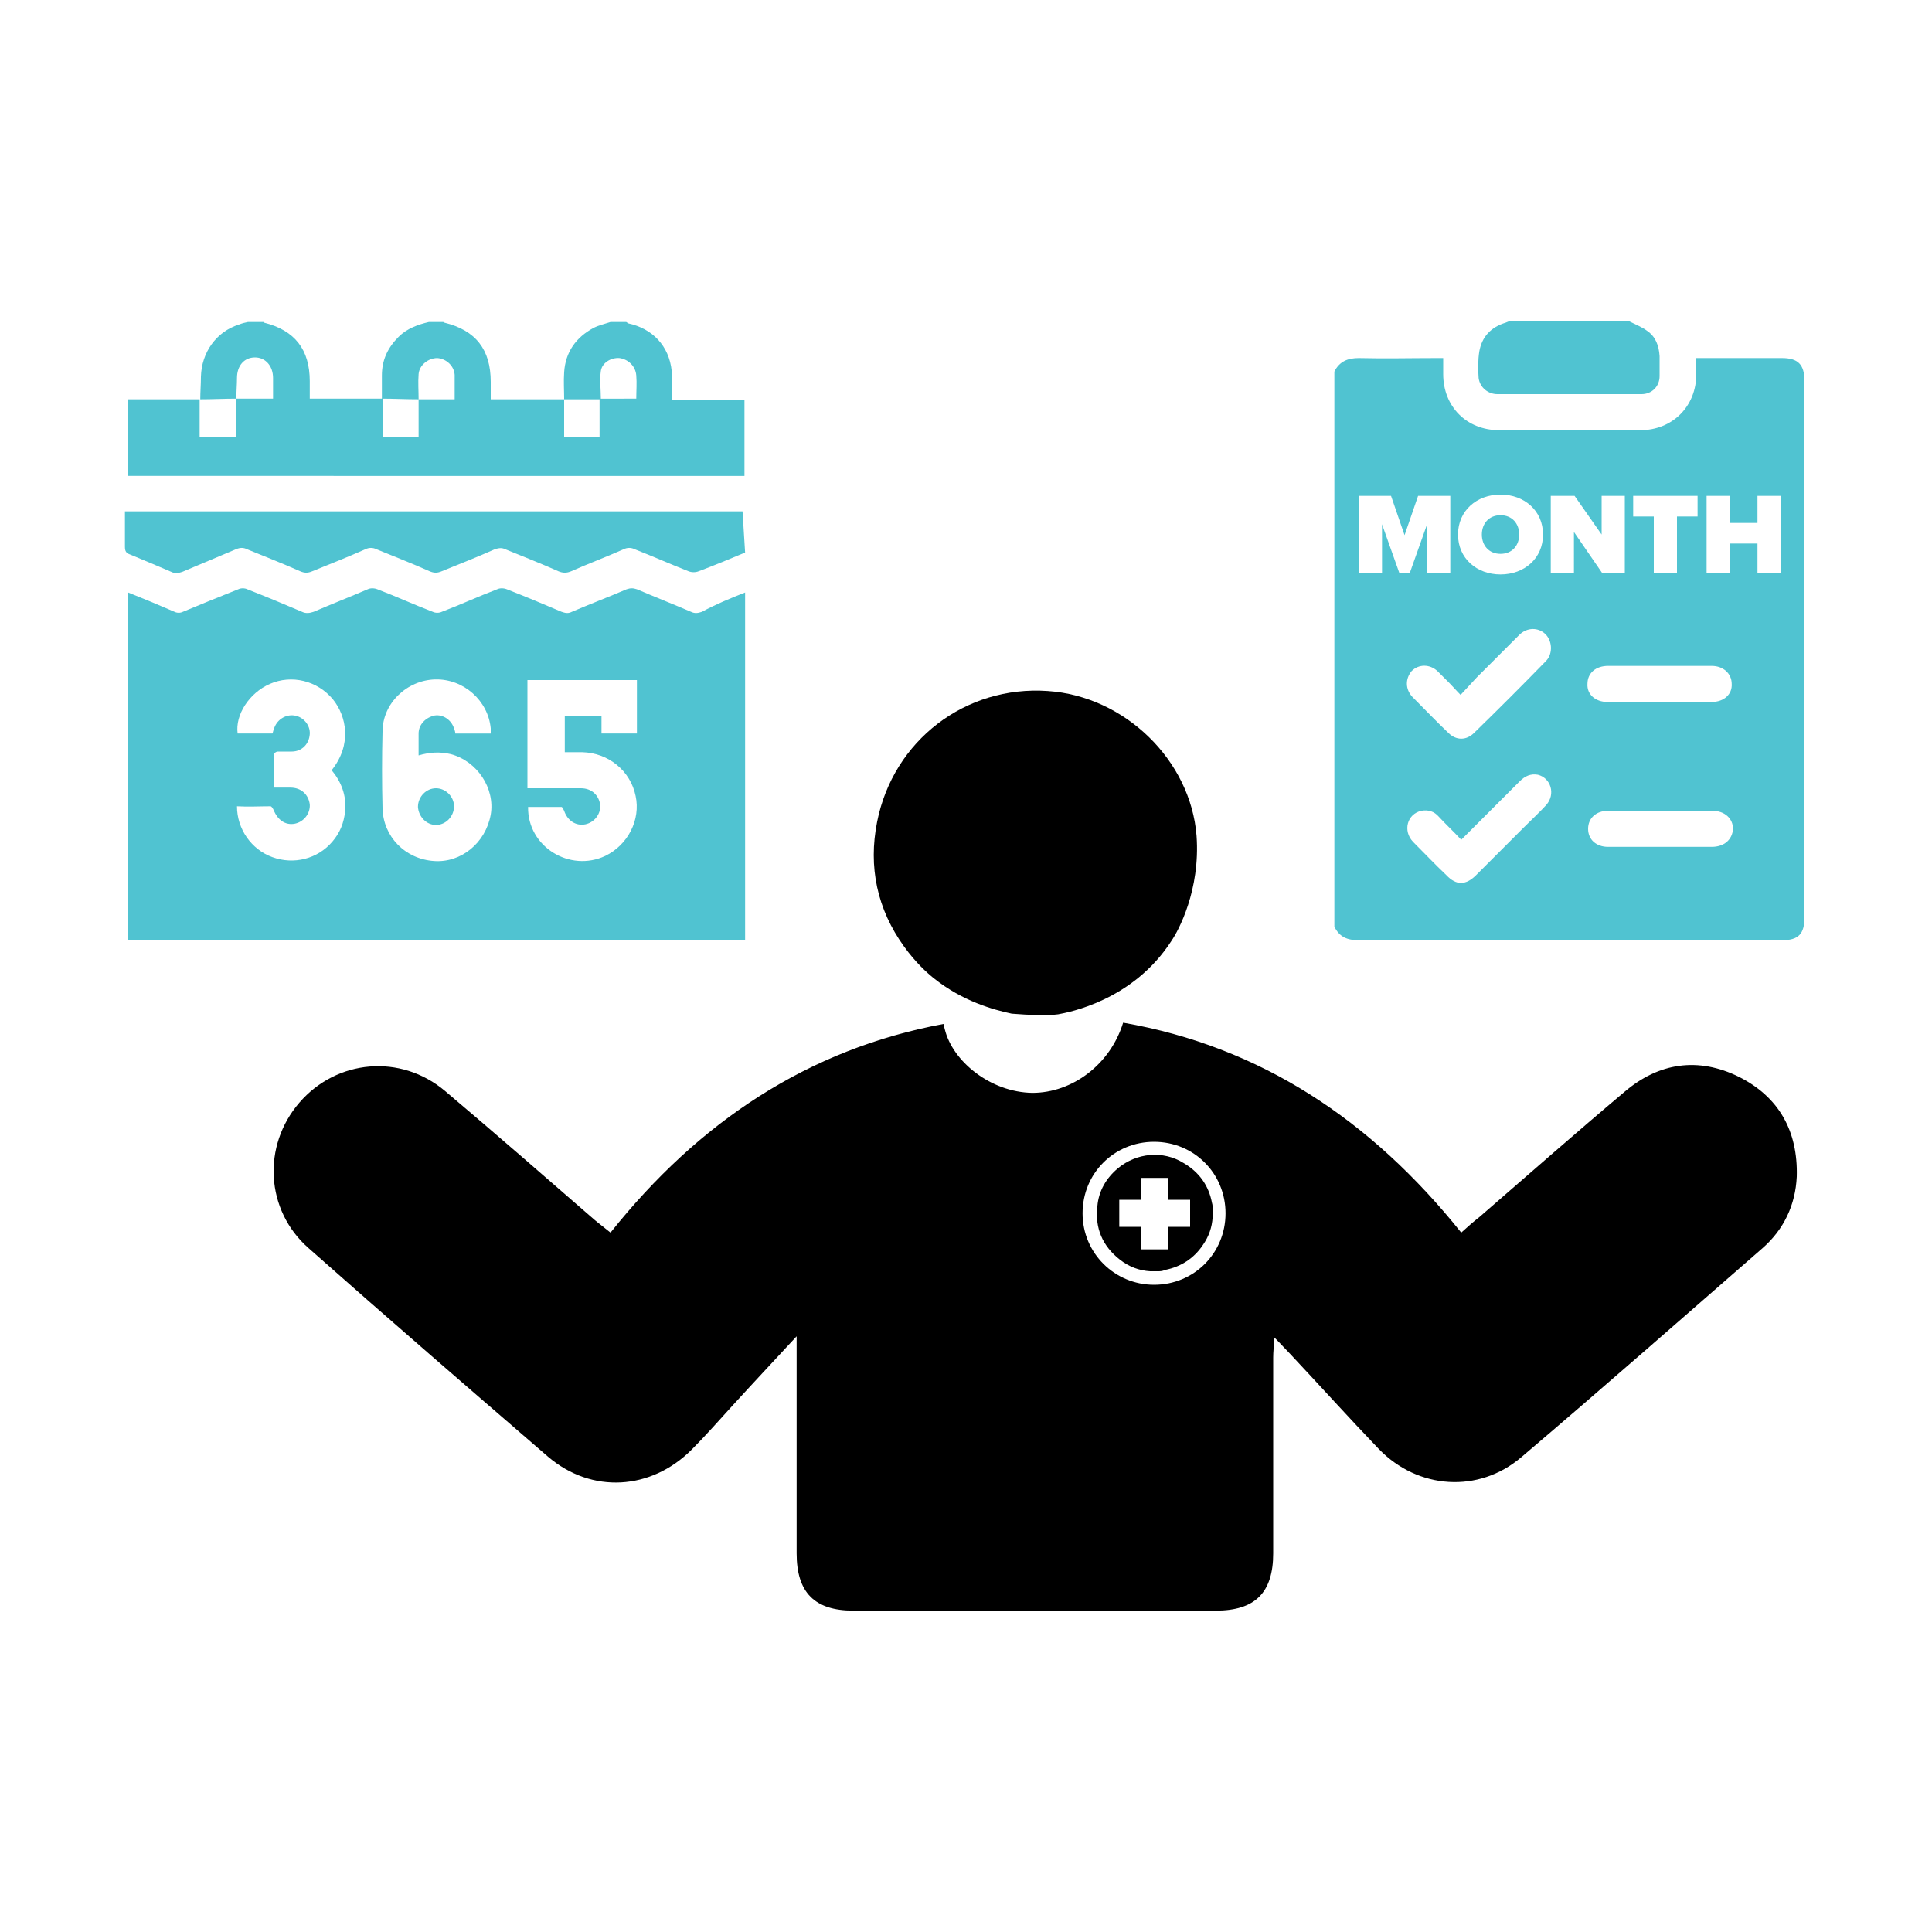 <?xml version="1.0" encoding="utf-8"?>
<!-- Generator: Adobe Illustrator 28.1.0, SVG Export Plug-In . SVG Version: 6.00 Build 0)  -->
<svg version="1.1" id="Layer_1" xmlns="http://www.w3.org/2000/svg" xmlns:xlink="http://www.w3.org/1999/xlink" x="0px" y="0px"
	 viewBox="0 0 300 300" style="enable-background:new 0 0 300 300;" xml:space="preserve">
<style type="text/css">
	.st0{fill:#50C3D1;}
</style>
<g>
	<path d="M270,167.2c-6.3-3.1-12.4-2.2-17.7,2.3c-7.6,6.4-15.1,13-22.6,19.5c-0.9,0.7-1.7,1.4-2.8,2.4c-14-17.5-31.2-28.9-52.5-32.6
		c-2,6.5-7.9,10.9-14.1,10.9c-6.5-0.1-12.4-4.9-13.6-9.9c-0.1-0.3-0.1-0.6-0.2-0.8c-21,3.9-38,15.2-51.7,32.4
		c-1.1-0.9-1.8-1.4-2.5-2c-7.7-6.7-15.4-13.4-23.2-20c-6.9-5.8-16.8-4.9-22.6,1.8c-5.8,6.7-5.3,16.7,1.4,22.6
		c12.3,10.9,24.8,21.7,37.2,32.4c6.8,5.8,16,5.2,22.3-1.1c2.2-2.2,4.3-4.6,6.4-6.9c3.1-3.4,6.2-6.7,9.9-10.7v3.3
		c0,10.1,0,20.2,0,30.4c0,6.1,2.8,8.9,8.8,8.9c18.8,0,37.5,0,56.3,0c6.1,0,8.9-2.8,8.9-8.9c0-10.1,0-20.2,0-30.4
		c0-0.9,0.1-1.7,0.2-3.1c1.1,1.1,1.7,1.8,2.4,2.5c4.6,4.9,9.1,9.9,13.8,14.8c6.1,6.3,15.5,6.9,22.1,1.3c12.6-10.7,25-21.6,37.5-32.5
		c3.3-2.9,5.1-6.7,5.3-11.1C279.2,175.6,276.2,170.3,270,167.2L270,167.2z M179.2,199.5c-6.1,0-11.1-4.9-11.1-11.1
		s4.9-11.1,11.1-11.1s11.1,4.9,11.1,11.1S185.4,199.5,179.2,199.5L179.2,199.5z"/>
	<path d="M164.3,157.5c1.6-0.3,11.6-2.1,17.6-11.4c1.1-1.6,4.5-7.9,3.9-16.3c-0.9-11.7-11.1-21.7-23.1-22.5
		c-12.8-0.9-24,7.7-26.5,20.3c-1.4,7,0,13.6,4.2,19.4c1.8,2.5,3.6,4.1,4.6,4.9c4.5,3.6,9.3,4.9,12.1,5.5c1.3,0.1,2.7,0.2,4.2,0.2
		C162.4,157.7,163.4,157.6,164.3,157.5L164.3,157.5z"/>
	<g>
		<g>
			<g>
				<path class="st0" d="M115.7,92v54H19.9v-54c2.5,1,4.9,2,7.2,3c0.4,0.2,0.9,0.2,1.3,0c2.9-1.2,5.8-2.4,8.6-3.5
					c0.4-0.2,1-0.2,1.4,0c2.8,1.1,5.7,2.3,8.5,3.5c0.6,0.3,1.2,0.2,1.8,0c2.8-1.2,5.6-2.3,8.4-3.5c0.4-0.2,1-0.2,1.5,0
					c2.9,1.1,5.7,2.4,8.6,3.5c0.4,0.2,1,0.2,1.4,0c2.9-1.1,5.7-2.4,8.6-3.5c0.4-0.2,1-0.2,1.5,0c2.8,1.1,5.7,2.3,8.5,3.5
					c0.6,0.2,1,0.3,1.6,0c2.8-1.2,5.7-2.3,8.5-3.5c0.6-0.2,1-0.2,1.6,0c2.8,1.2,5.6,2.3,8.4,3.5c0.6,0.3,1.1,0.2,1.7,0
					C111,93.9,113.4,92.9,115.7,92L115.7,92z M81.9,122.4c0.4,0,0.7,0,1.1,0c2.4,0,4.8,0,7.2,0c1.7,0,2.8,1.1,3,2.6
					c0.1,1.4-0.9,2.7-2.3,3c-1.5,0.3-2.8-0.6-3.3-2.1c-0.1-0.2-0.3-0.6-0.4-0.6c-1.7,0-3.5,0-5.2,0c-0.1,6.2,6.5,10.2,12,7.6
					c3.5-1.7,5.5-5.6,4.7-9.3c-0.8-3.9-4.2-6.7-8.3-6.8c-0.9,0-1.8,0-2.7,0v-5.6h5.7v2.7h5.5v-8.3H81.9V122.4L81.9,122.4z
					 M76.2,113.9c0-0.3,0-0.5,0-0.8c-0.4-4.3-4.2-7.7-8.6-7.6c-4.4,0.1-8.2,3.7-8.2,8.1c-0.1,4-0.1,7.9,0,11.9
					c0.1,4.4,3.5,7.9,8,8.2c4.2,0.3,8-2.8,8.8-7.2c0.7-4.1-2.1-8.3-6.2-9.4c-1.7-0.4-3.3-0.3-5,0.2c0-1.2,0-2.3,0-3.4
					c0-1.4,1.1-2.5,2.5-2.8c1.3-0.2,2.6,0.7,3,2c0.1,0.3,0.2,0.5,0.2,0.8L76.2,113.9L76.2,113.9z M36.8,125.2c0,3.5,2.2,6.7,5.5,7.9
					c3.3,1.2,7,0.3,9.3-2.4c1.2-1.4,1.8-2.9,2-4.8c0.2-2.4-0.6-4.5-2.1-6.3c3.2-4,2.3-8.4,0.2-11c-2.4-2.9-6.4-3.9-9.8-2.4
					c-3.2,1.4-5.4,4.8-5,7.7h5.4c0.1-0.2,0.1-0.4,0.2-0.6c0.4-1.5,1.8-2.4,3.2-2.2c1.4,0.2,2.5,1.5,2.4,2.9
					c-0.1,1.5-1.2,2.7-2.8,2.7c-0.8,0-1.5,0-2.2,0c-0.2,0-0.6,0.3-0.6,0.4c0,1.7,0,3.4,0,5.2c1,0,1.8,0,2.6,0c1.7,0,2.8,1.1,3,2.6
					c0.1,1.4-0.9,2.7-2.3,3c-1.5,0.3-2.7-0.6-3.3-2.1c-0.1-0.2-0.3-0.6-0.5-0.6C40.2,125.2,38.6,125.3,36.8,125.2L36.8,125.2z"/>
				<path class="st0" d="M94.8,50c0.8,0,1.6,0,2.4,0c0.1,0,0.2,0.1,0.3,0.2c3.8,0.8,6.4,3.5,6.8,7.4c0.2,1.4,0,2.9,0,4.5h11.3v11.8
					H19.9V62c3.5,0,7,0,10.5,0c0.2,0,0.4,0,0.6,0c0,1.9,0,3.8,0,5.8h5.6c0-2,0-3.9,0-5.9c1.9,0,3.8,0,5.8,0c0-1.1,0-2.1,0-3.2
					c0-1.9-1.2-3.2-2.8-3.2c-1.7,0-2.8,1.3-2.8,3.2c0,1-0.1,2.1-0.1,3.2c-1.9,0-3.8,0.1-5.6,0.1c0-1.2,0.1-2.3,0.1-3.5
					c0.1-3.8,2.4-7,5.9-8.1c0.5-0.2,0.9-0.3,1.4-0.4c0.8,0,1.6,0,2.4,0c0,0,0.1,0.1,0.1,0.1c4.8,1.2,7.1,4.2,7.1,9.1
					c0,0.9,0,1.8,0,2.7c3.9,0,7.6,0,11.4,0c0,2,0,3.9,0,5.9H65c0-2,0-3.9,0-5.8c1.8,0,3.7,0,5.6,0c0-1.1,0-2.1,0-3
					c0-0.2,0-0.5,0-0.8c-0.1-1.4-1.3-2.5-2.7-2.6c-1.4,0-2.8,1.1-2.9,2.5c-0.1,1.3,0,2.6,0,3.9c-1.9,0-3.8-0.1-5.7-0.1
					c0-1.2,0-2.4,0-3.6c0-2.4,0.9-4.3,2.6-6c1.3-1.3,3-1.9,4.7-2.3c0.8,0,1.5,0,2.2,0c0.1,0,0.1,0.1,0.2,0.1
					c4.9,1.2,7.2,4.2,7.2,9.2c0,0.9,0,1.8,0,2.7h11.4c0-1.4-0.1-2.8,0-4.2c0.2-3.1,1.8-5.4,4.6-6.9C93,50.5,93.9,50.3,94.8,50
					L94.8,50z M98.8,62c0-1.3,0.1-2.5,0-3.7c-0.1-1.4-1.2-2.5-2.6-2.7c-1.3-0.1-2.7,0.7-2.9,2c-0.2,1.4,0,2.9,0,4.3H98.8z
					 M93.1,67.8V62h-5.5v5.8H93.1z"/>
				<path class="st0" d="M115.7,85.8c-2.4,1-4.8,2-7.2,2.9c-0.5,0.2-1.1,0.2-1.6,0c-2.8-1.1-5.5-2.3-8.3-3.4c-0.6-0.3-1.2-0.3-1.8,0
					c-2.7,1.2-5.4,2.2-8.1,3.4c-0.7,0.3-1.3,0.3-2,0c-2.7-1.2-5.5-2.3-8.2-3.4c-0.6-0.3-1.1-0.2-1.7,0c-2.7,1.2-5.5,2.3-8.2,3.4
					c-0.7,0.3-1.2,0.3-1.9,0c-2.7-1.2-5.5-2.3-8.2-3.4c-0.6-0.3-1.2-0.3-1.8,0c-2.7,1.2-5.5,2.3-8.2,3.4c-0.7,0.3-1.2,0.3-1.9,0
					c-2.7-1.2-5.5-2.3-8.2-3.4c-0.6-0.3-1.1-0.3-1.8,0c-2.8,1.2-5.5,2.3-8.3,3.5c-0.6,0.2-1.1,0.3-1.7,0c-2.1-0.9-4.2-1.8-6.4-2.7
					c-0.6-0.2-0.8-0.5-0.8-1.2c0-1.8,0-3.6,0-5.5h95.9L115.7,85.8L115.7,85.8z"/>
			</g>
			<path class="st0" d="M64.9,125.3c0-1.6,1.3-2.9,2.8-2.9c1.5,0,2.8,1.3,2.8,2.8c0,1.6-1.3,2.9-2.8,2.9
				C66.2,128.1,65,126.8,64.9,125.3z"/>
		</g>
		<g>
			<path class="st0" d="M233,80c-1.7,0-2.9,1.3-2.9,3s1.1,3,2.9,3s2.9-1.3,2.9-3S234.7,80,233,80z M233,80c-1.7,0-2.9,1.3-2.9,3
				s1.1,3,2.9,3s2.9-1.3,2.9-3S234.7,80,233,80z M233,80c-1.7,0-2.9,1.3-2.9,3s1.1,3,2.9,3s2.9-1.3,2.9-3S234.7,80,233,80z M233,80
				c-1.7,0-2.9,1.3-2.9,3s1.1,3,2.9,3s2.9-1.3,2.9-3S234.7,80,233,80z M276.7,55.6h-13.3c0,0.9,0,1.7,0,2.5c0,5-3.7,8.7-8.7,8.7
				c-7.3,0-14.6,0-21.9,0c-5.1,0-8.7-3.7-8.7-8.7c0-0.8,0-1.6,0-2.5h-1c-4,0-8.1,0.1-12.1,0c-1.7,0-3,0.5-3.8,2.1v86.2
				c0.8,1.6,2,2.1,3.8,2.1c21.9,0,43.8,0,65.7,0c2.6,0,3.5-1,3.5-3.6V59.2C280.2,56.6,279.2,55.6,276.7,55.6L276.7,55.6z M253.6,77
				h10v3.2h-3.2V89h-3.6v-8.8h-3.2L253.6,77L253.6,77z M233,76.8c3.7,0,6.6,2.5,6.6,6.2s-2.9,6.2-6.6,6.2s-6.6-2.5-6.6-6.2
				S229.3,76.8,233,76.8z M214.6,81.4V89H211V77h5l2.1,6.1l2.1-6.1h5v12h-3.6v-7.6l-2.7,7.6h-1.6L214.6,81.4L214.6,81.4z M240.1,125
				c-1.1,1.2-2.3,2.3-3.5,3.5c-2.5,2.5-4.9,4.9-7.4,7.4c-1.6,1.6-3.1,1.6-4.6,0c-1.8-1.7-3.5-3.5-5.2-5.2c-1.6-1.7-0.9-4.3,1.3-4.8
				c1.1-0.2,2,0.1,2.7,0.9c1.1,1.2,2.3,2.3,3.5,3.6c3.1-3.1,6.1-6.1,9.1-9.1c0.8-0.8,1.7-1.2,2.8-1
				C240.8,120.8,241.6,123.3,240.1,125L240.1,125z M240.1,102.6c-3.7,3.8-7.4,7.5-11.2,11.2c-1.2,1.2-2.8,1.2-4,0
				c-1.9-1.8-3.7-3.7-5.6-5.6c-1.1-1.2-1.1-2.8-0.1-4c1.1-1.1,2.8-1.1,4,0c0.6,0.6,1.2,1.2,1.8,1.8c0.6,0.6,1.1,1.2,1.8,1.9
				c0.9-1,1.7-1.8,2.5-2.7c2.2-2.2,4.4-4.4,6.6-6.6c1.2-1.2,2.9-1.2,4-0.2S241.2,101.4,240.1,102.6L240.1,102.6z M244.4,89h-3.6V77
				h3.7l4.2,6v-6h3.6v12h-3.5l-4.4-6.4V89z M265.8,131.5c-2.7,0-5.4,0-8,0s-5.4,0-8.1,0c-1.8,0-3.1-1.1-3.1-2.8
				c0-1.7,1.3-2.8,3.1-2.8c5.4,0,10.8,0,16.2,0c1.9,0,3.2,1.2,3.2,2.8C269,130.4,267.7,131.5,265.8,131.5L265.8,131.5z M265.8,109
				c-5.4,0-10.8,0-16.2,0c-1.9,0-3.2-1.2-3.1-2.8c0-1.7,1.3-2.8,3.2-2.8c2.7,0,5.4,0,8,0s5.4,0,8.1,0c1.8,0,3.1,1.2,3.1,2.8
				C269,107.8,267.7,109,265.8,109L265.8,109z M276.5,89h-3.6v-4.6h-4.3V89h-3.6V77h3.6v4.2h4.3V77h3.6V89z M233,86
				c1.7,0,2.9-1.3,2.9-3s-1.1-3-2.9-3s-2.9,1.3-2.9,3S231.3,86,233,86z M233,80c-1.7,0-2.9,1.3-2.9,3s1.1,3,2.9,3s2.9-1.3,2.9-3
				S234.7,80,233,80z M233,80c-1.7,0-2.9,1.3-2.9,3s1.1,3,2.9,3s2.9-1.3,2.9-3S234.7,80,233,80z"/>
			<path class="st0" d="M232.5,61.2c7.5,0,15,0,22.4,0c1.6,0,2.8-1.2,2.8-2.8c0-1,0-2.1,0-3.1c-0.1-1.6-0.6-3-1.9-3.9
				c-0.8-0.6-1.8-1-2.8-1.5h-18.7c-0.2,0.1-0.3,0.1-0.5,0.2c-2.3,0.7-3.7,2.2-4.1,4.5c-0.2,1.3-0.2,2.7-0.1,4.1
				C229.8,60.2,231.1,61.2,232.5,61.2L232.5,61.2z"/>
		</g>
	</g>
	<g id="BOqgwT.tif">
		<path d="M179.8,197.4h-1.1c-0.1,0-0.1,0-0.1,0c-1.7-0.1-3.3-0.7-4.7-1.8c-2.7-2.1-3.9-4.9-3.5-8.3c0.2-2.4,1.4-4.4,3.2-5.9
			c2.9-2.4,7-2.8,10.2-0.8c2.4,1.4,3.9,3.5,4.4,6.2c0.1,0.3,0.1,0.6,0.1,1v1.1c0,0,0,0.1,0,0.1c-0.1,1.6-0.6,3-1.5,4.3
			c-1.4,2.1-3.4,3.4-5.9,3.9C180.5,197.4,180.1,197.4,179.8,197.4L179.8,197.4z M177.2,194h4.2v-3.5h3.4v-4.2h-3.4v-3.4h-4.2v3.4
			h-3.4v4.2h3.4L177.2,194L177.2,194z"/>
	</g>
</g>
</svg>

